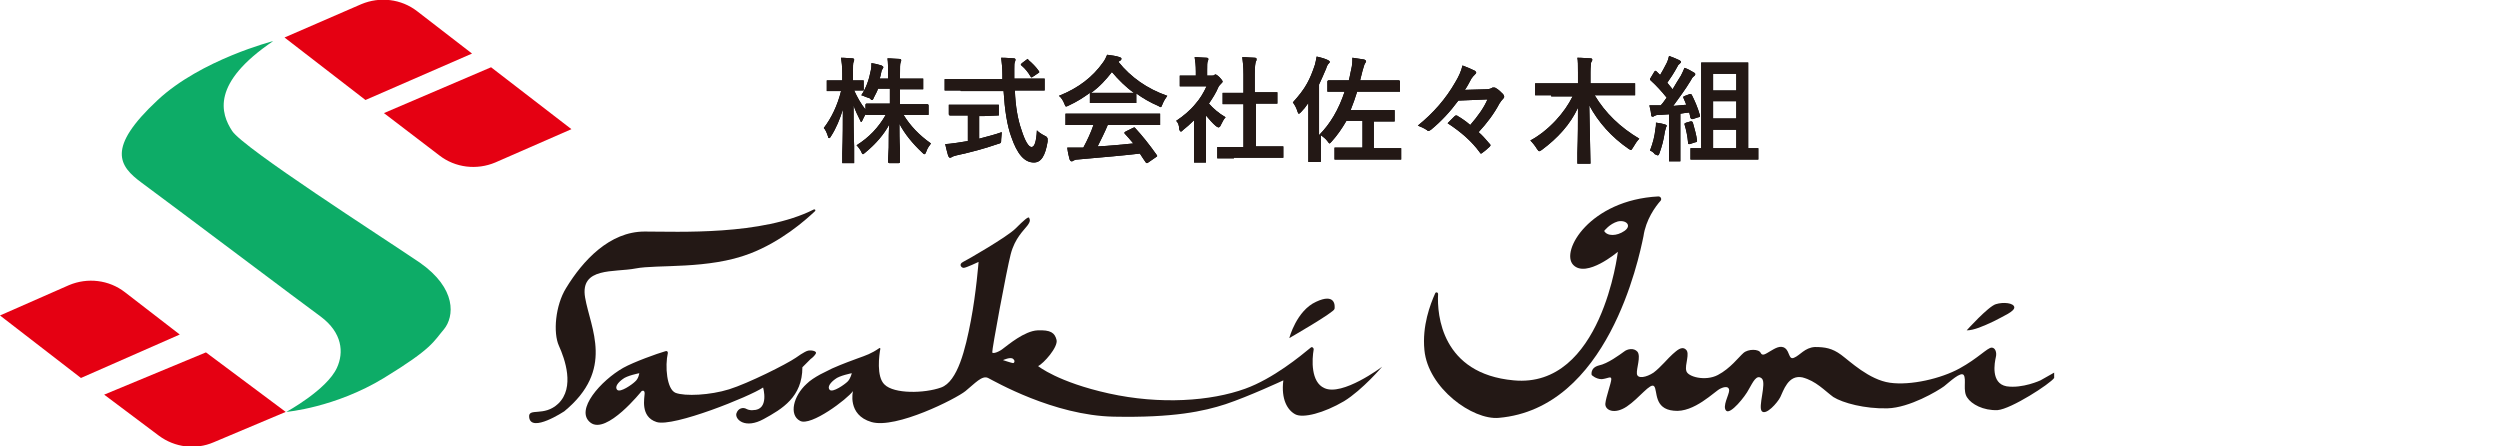 <?xml version="1.0" encoding="utf-8"?>
<!-- Generator: Adobe Illustrator 26.5.0, SVG Export Plug-In . SVG Version: 6.00 Build 0)  -->
<svg version="1.1" id="レイヤー_1" xmlns="http://www.w3.org/2000/svg" xmlns:xlink="http://www.w3.org/1999/xlink" x="0px"
	 y="0px" viewBox="0 0 420 75" style="enable-background:new 0 0 420 75;" xml:space="preserve">
<style type="text/css">
	.st0{fill:#E50012;}
	.st1{fill:#0DAC67;}
	.st2{fill:#231815;}
</style>
<path class="st0" d="M47.8,6.3l13.6,10.5L79.3,9l-9.2-7.1c-2.7-2.1-6.3-2.5-9.4-1.2L47.8,6.3z"/>
<path class="st0" d="M64.5,19l9.3,7.1c2.7,2.1,6.3,2.5,9.4,1.2L96,21.7L82.5,11.3L64.5,19z"/>
<path class="st0" d="M0,53l13.6,10.5l16.6-7.3L21,49.1c-2.7-2.1-6.3-2.5-9.4-1.2L0,53z"/>
<path class="st0" d="M17.5,66.3l9.2,6.9c2.7,2,6.2,2.4,9.2,1.1L48,69.2l-13.4-10L17.5,66.3z"/>
<path class="st1" d="M45.9,6.9c0,0-12.1,3.1-19.4,9.9c-8.7,8.1-6.5,11.1-2.7,13.9c5.3,3.9,27.6,20.7,30.1,22.5
	c3.6,2.7,3.9,6,2.7,8.6c-1.7,3.7-8.5,7.4-8.5,7.4s8.2-0.7,16.4-5.7s8.3-6.1,10.1-8.2c1.7-2.1,2.2-6.8-4.1-11.2
	C64,39.7,40.9,24.9,39,22S35.4,14,45.9,6.9z"/>
<g>
	<path class="st2" d="M88.9,70.1c0.3,2.7,5.9-1,5.9-1c8.5-7,4.4-13.9,3.5-19.1c-0.9-5.2,4.9-4.2,8.5-4.9s12.2,0.2,19.2-2.5
		c5.2-2,9.2-5.5,10.9-7.1c0.2-0.2,0-0.4-0.2-0.3c-8.7,4.4-22.8,3.7-28.4,3.7c-5.9,0-10.4,4.9-13.2,9.5c-1.8,2.9-2.2,7.5-1.2,9.7
		c1,2.2,2.7,7-0.1,9.7C91.4,70.1,88.7,68.4,88.9,70.1z"/>
	<path class="st2" d="M137.8,62.9c-0.9,0.5-1.7,1-2.3,1.6c-2.2,2-3,5.2-1.1,6.2c1.8,1,8-3.7,8.9-5c0,0-1,4,3.1,5.2
		c4.1,1.2,14.2-3.9,15.8-5.2c1.6-1.3,2.8-2.7,3.8-2.2c1,0.5,11,6.3,21.1,6.5c10.1,0.2,15.1-0.9,18.8-2.1c3.9-1.3,9.7-4,9.7-4
		c-0.4,3.2,0.7,5,2,5.7c1.3,0.7,4.8-0.2,8.2-2.2c3.1-1.9,6.5-5.9,6.4-5.8s-6.7,5-9.7,3.6c-2.3-1-2.1-4.8-1.8-6.5
		c0-0.3-0.3-0.5-0.5-0.3c-1.7,1.4-6.3,5.2-11,6.9c-5.8,2.1-14.3,2.7-22.9,0.8s-11.9-4.6-11.9-4.6c0.9-0.4,3.4-3.2,3.1-4.4
		c-0.3-1.2-1-1.7-3.2-1.6c-2.2,0.1-5,2.5-5.7,3c-0.7,0.6-1.8,1-1.9,0.7s2.4-13.8,3.1-16.5c0.7-2.7,2.2-4,2.8-4.8
		c0.6-0.8,0.4-1,0.3-1.3c-0.1-0.3-0.9,0.4-2.3,1.8c-1.4,1.4-8,5.2-8.8,5.6c-0.8,0.4-0.3,1,0.1,1c0.4,0,2.5-1,2.5-1s-0.4,5.2-1.3,9.9
		s-2.2,10.2-5,11.2c-2.8,1-7.9,1.1-9.5-0.5c-1.4-1.3-0.9-5-0.7-6c0-0.1-0.1-0.2-0.2-0.1c-1.3,0.9-2.2,1.2-3.6,1.7
		c-0.8,0.3-2.5,0.9-4.3,1.7L137.8,62.9z M136.2,60.3c0.3-0.2,0.6-0.5,0.8-0.8c0.4-0.5-0.6-0.7-1.2-0.6c-0.6,0.1-2.1,1.2-2.1,1.2
		c-1.6,1.1-8,4.3-11.2,5.3c-3.2,1-7.4,1.2-9,0.6c-1.5-0.6-1.8-4.5-1.3-6.7c0-0.2-0.1-0.4-0.4-0.3c-1.4,0.4-5.3,1.8-7.1,2.8
		c-3.7,2.1-8.2,7.1-5.5,9.2c2.7,2.1,8.6-5.3,8.6-5.3s0.5-0.3,0.5,0.4c0,0.7-0.8,3.9,2,4.8c2.8,0.9,15.7-4.3,17.9-5.8
		c0,0,1.1,3.8-1.7,3.8c0,0-0.5,0.1-1.1-0.2c-0.5-0.3-1.4-0.2-1.7,0.8c-0.2,1,1.5,2.6,4.6,0.9c3.1-1.7,6.5-3.7,6.5-8.7L136.2,60.3z
		 M106.7,64.1c-0.5,0.5-2.5,1.9-3,1.4c-0.5-0.5,0.2-1.3,0.9-1.8c0.7-0.6,2.8-1,2.8-1S107.3,63.6,106.7,64.1z M142.4,64.1
		c-0.5,0.5-2.5,1.9-3,1.4c-0.5-0.5,0.2-1.3,0.9-1.8c0.7-0.6,2.8-1,2.8-1S142.9,63.6,142.4,64.1z M170.2,61c-0.2,0-1.7-0.5-1.7-0.5
		s1.3-0.6,1.7-0.2C170.6,60.6,170.4,61,170.2,61z"/>
	<path class="st2" d="M216.6,56.8c0,0,1.2-4.6,4.5-6.1c3.2-1.5,3.2,0.6,3.1,1.2S216.6,56.8,216.6,56.8z"/>
	<g>
		<path class="st2" d="M279,33.7c0.2-0.3,0-0.7-0.4-0.7c-11.5,0.6-16.5,9.2-14.3,11.5c2.2,2.3,7.5-2.2,7.5-2.2s-2.7,23-17.5,21.6
			c-12.1-1.1-12.9-11-12.7-14.5c0-0.3-0.4-0.4-0.5-0.1c-0.8,1.8-2.2,5.4-1.8,9.5c0.6,6.4,8.1,11.8,12.5,11.4
			c18.3-1.6,23.5-26.6,24.3-30.5C276.5,36.9,278.1,34.7,279,33.7z M272.9,38.8c-1.3,0.9-2.9,0.9-3.4,0c0,0,0.9-1.2,2.3-1.6
			C273.2,36.9,274.2,37.9,272.9,38.8z"/>
		<path class="st2" d="M342.8,63.9c0,0-3,1.4-5.7,1c-2.7-0.5-2-4-1.8-4.9c0.2-0.8-0.1-1.6-0.7-1.6c-0.7,0-2.3,1.8-5.4,3.5
			s-8.2,2.9-11.7,2.4c-3.5-0.5-6.7-3.6-8.2-4.7c-1.5-1.1-2.7-1.3-4.4-1.3c-1.7,0.1-2.5,1.4-3.5,1.8c-0.9,0.4-0.7-1-1.5-1.6
			s-1.8,0.1-2.5,0.5c-0.7,0.4-1.3,0.9-1.6,0.3c-0.3-0.7-2.1-0.7-2.9,0s-2.2,2.6-4.3,3.7c-2.1,1.1-5.1,0.3-5.3-0.7
			c-0.3-1,0.7-3-0.1-3.6c-0.7-0.6-1.5,0.2-2.2,0.8s-2,2.2-3.2,3.1c-1.2,0.8-2.7,1.1-2.8,0.2c-0.1-0.9,0.7-2.9,0.1-3.7
			c-0.6-0.7-1.7-0.5-2.3,0c-0.7,0.5-2.7,2-4.2,2.3c-1.5,0.4-1.2,1.6-1.2,1.6s0.7,0.7,1.7,0.7c1-0.1,1.6-0.6,1.6,0c0,0.6-0.9,3-1,4.1
			c-0.1,1.1,1.5,1.9,3.6,0.5c2.1-1.4,4-4.1,4.6-3.4c0.6,0.7-0.1,3.8,3.3,4.1c3.4,0.4,6.9-3.3,7.8-3.7c0.8-0.4,1.5-0.4,1.5,0.3
			c0,0.7-1.2,2.7-0.5,3.4c0.7,0.7,3.2-2.4,3.8-3.6c0.7-1.2,1.3-2.6,2.2-1.8c0.8,0.8-0.7,4.8,0,5.5c0.7,0.7,2.6-1.4,3.1-2.4
			c0.5-1,1.3-3.8,3.7-3.3c2.3,0.6,3.7,2.2,5.2,3.3c1.6,1,5.3,2,9.1,1.9c3.7-0.1,8.4-2.9,9.5-3.7c1-0.8,2.8-2.5,3.3-1.9
			c0.5,0.7-0.2,2.7,0.6,3.8c0.7,1.1,2.7,2.2,5.1,2.1c2.3-0.2,8.8-4.4,9.5-5.4v-0.9L342.8,63.9z"/>
		<path class="st2" d="M338.4,51.6c-0.1-0.7-1.8-0.9-3.1-0.5c-1.3,0.4-4.9,4.4-4.9,4.4c1.2,0,2.8-0.7,4.5-1.5
			C336.6,53.1,338.5,52.3,338.4,51.6z"/>
	</g>
</g>
<g>
	<g>
		<path d="M144.7,16c0.8-1.2,1.3-2.6,1.6-4.2c0.1-0.4,0.1-0.8,0.1-1.2c0.6,0.1,1.1,0.2,1.7,0.4c0.2,0.1,0.3,0.2,0.3,0.3
			c0,0.1-0.1,0.2-0.2,0.4c-0.1,0.1-0.1,0.3-0.2,0.7c0,0.1-0.1,0.4-0.2,0.8h1.4v-0.6c0-1.2,0-2.1-0.1-2.8c0.7,0,1.4,0.1,2,0.1
			c0.2,0,0.3,0.1,0.3,0.2c0,0.1,0,0.2-0.1,0.4c-0.1,0.2-0.1,0.9-0.1,2v0.7h1.4l2.3,0c0.1,0,0.2,0,0.2,0c0,0,0,0.1,0,0.2v1.4
			c0,0.1,0,0.2,0,0.2c0,0-0.1,0-0.2,0l-2.3,0h-1.4v2.5h2l2.6,0c0.1,0,0.2,0.1,0.2,0.2v1.4c0,0.1,0,0.2,0,0.2c0,0-0.1,0-0.2,0l-2.6,0
			h-1.4c1.1,1.8,2.6,3.4,4.6,4.8c-0.3,0.4-0.6,0.8-0.8,1.4c-0.1,0.3-0.2,0.4-0.3,0.4c-0.1,0-0.2-0.1-0.4-0.3
			c-1.6-1.5-2.9-3.1-3.8-4.8c0,1.3,0,2.8,0.1,4.4c0,1.3,0,2,0,2c0,0.1-0.1,0.2-0.2,0.2h-1.6c-0.1,0-0.2-0.1-0.2-0.2
			c0-0.1,0-0.8,0.1-2.4c0-1.5,0-2.8,0.1-3.9c-0.9,1.7-2.3,3.3-4,4.7c-0.2,0.2-0.4,0.3-0.4,0.3c-0.1,0-0.2-0.1-0.3-0.4
			c-0.2-0.4-0.5-0.8-0.8-1.1c2.1-1.3,3.7-3,4.9-5.1h-0.6l-2.6,0c-0.1,0-0.2,0-0.2-0.1c-0.3,0.5-0.4,0.8-0.5,1
			c-0.1,0.2-0.2,0.3-0.2,0.3c-0.1,0-0.1-0.1-0.2-0.3c-0.4-0.8-0.8-1.6-1.1-2.5c0,2.2,0,4.5,0.1,6.9c0,0.5,0,1.2,0,2
			c0,0.4,0,0.6,0,0.6c0,0.1,0,0.2,0,0.2c0,0-0.1,0-0.2,0h-1.6c-0.1,0-0.2,0-0.2,0c0,0,0-0.1,0-0.2c0-0.1,0-0.5,0-1.4
			c0.1-2.7,0.1-5.2,0.1-7.4c-0.5,1.6-1.1,3.1-2,4.5c-0.1,0.2-0.2,0.3-0.3,0.3c-0.1,0-0.2-0.1-0.2-0.3c-0.2-0.6-0.4-1.1-0.7-1.4
			c1.3-1.7,2.3-3.8,2.9-6.2h-0.4l-1.8,0c-0.1,0-0.2,0-0.2,0c0,0,0-0.1,0-0.2v-1.4c0-0.1,0-0.2,0-0.2c0,0,0.1,0,0.2,0l1.8,0h0.6v-1.2
			c0-1.1-0.1-2-0.2-2.6c0.8,0,1.4,0.1,1.9,0.1c0.2,0,0.3,0.1,0.3,0.2c0,0.1,0,0.2-0.1,0.4c-0.1,0.2-0.1,0.8-0.1,1.9v1.2l1.6,0
			c0.1,0,0.2,0,0.2,0c0,0,0,0.1,0,0.2V15c0,0.1,0,0.2,0,0.2c0,0-0.1,0-0.2,0l-0.4,0c-0.3,0-0.6,0-1,0c0.5,1.1,1.1,2.2,1.9,3.2v-0.8
			c0-0.1,0.1-0.2,0.2-0.2l2.6,0h1.3v-2.5h-2c-0.1,0.4-0.4,0.9-0.7,1.5c-0.1,0.3-0.2,0.4-0.3,0.4s-0.2-0.1-0.4-0.3
			C145.4,16.3,145.1,16.1,144.7,16z"/>
		<path d="M161.4,15.2l-2.5,0c-0.1,0-0.1,0-0.2,0c0,0,0-0.1,0-0.2v-1.5c0-0.1,0-0.2,0-0.2c0,0,0.1,0,0.2,0l2.5,0h7l0-0.8
			c0-1-0.1-2-0.2-2.8c1,0,1.7,0.1,2.1,0.1c0.2,0,0.3,0.1,0.3,0.2c0,0,0,0.2-0.1,0.4c-0.1,0.2-0.1,0.6-0.1,1.2c0,0.2,0,0.4,0,0.7v0.9
			h2.4l2.5,0c0.1,0,0.2,0,0.2,0c0,0,0,0.1,0,0.2V15c0,0.1,0,0.2,0,0.2c0,0-0.1,0-0.2,0l-2.5,0h-2.3c0.1,2.7,0.5,4.9,1.1,6.6
			c0.6,1.9,1.2,2.9,1.7,2.9c0.5,0,0.8-0.9,0.9-2.8c0.3,0.3,0.7,0.6,1.3,0.9c0.2,0.1,0.4,0.2,0.4,0.3c0.1,0.1,0.1,0.2,0.1,0.3
			c0,0.1,0,0.2,0,0.4c-0.4,2.4-1.1,3.5-2.3,3.5c-1.6,0-2.8-1.4-3.8-4.3c-0.7-1.9-1.1-4.5-1.3-7.7H161.4z M165.3,19.5h-0.8v3.8
			c1.5-0.4,2.7-0.7,3.8-1.1c0,0.4-0.1,0.8-0.1,1.2c0,0.3,0,0.5-0.1,0.6c-0.1,0.1-0.2,0.1-0.5,0.2c-2.3,0.8-4.6,1.4-6.9,1.9
			c-0.4,0.1-0.7,0.2-0.8,0.3c-0.2,0.1-0.3,0.1-0.3,0.1c-0.1,0-0.2-0.1-0.3-0.3c-0.1-0.4-0.3-1-0.5-2c0.5,0,1.1-0.1,1.9-0.2l1.9-0.3
			v-4.3h-0.7l-2.3,0c-0.1,0-0.2-0.1-0.2-0.2v-1.4c0-0.1,0-0.2,0-0.2c0,0,0.1,0,0.2,0l2.3,0h3.4l2.3,0c0.1,0,0.2,0,0.2,0
			c0,0,0,0.1,0,0.2v1.4c0,0.1,0,0.2,0,0.2c0,0-0.1,0-0.2,0L165.3,19.5z M172.8,10.1c0.6,0.5,1.2,1.1,1.7,1.8c0,0.1,0.1,0.1,0.1,0.2
			c0,0.1-0.1,0.1-0.2,0.2l-0.9,0.6c-0.1,0.1-0.2,0.1-0.2,0.1c-0.1,0-0.1-0.1-0.2-0.2c-0.4-0.7-0.9-1.3-1.5-1.8
			c-0.1-0.1-0.1-0.1-0.1-0.2c0,0,0.1-0.1,0.2-0.2l0.8-0.6c0.1-0.1,0.2-0.1,0.2-0.1C172.7,9.9,172.7,10,172.8,10.1z"/>
		<path d="M196.1,16.1c-0.3,0.4-0.6,0.9-0.8,1.4c-0.1,0.3-0.2,0.5-0.3,0.5c-0.1,0-0.2-0.1-0.4-0.2c-1.4-0.6-2.6-1.3-3.7-2.1v1.4
			c0,0.1,0,0.2,0,0.2c0,0-0.1,0-0.2,0l-2.2,0h-3l-2.2,0c-0.1,0-0.2,0-0.2,0c0,0,0-0.1,0-0.2v-1.5c-1.1,0.8-2.2,1.5-3.5,2.1
			c-0.2,0.1-0.4,0.2-0.5,0.2c-0.1,0-0.2-0.2-0.3-0.5c-0.2-0.5-0.5-1-0.9-1.3c3.3-1.3,5.7-3.2,7.4-5.6c0.3-0.4,0.5-0.8,0.7-1.3
			c0.8,0.1,1.5,0.2,2.1,0.4c0.2,0.1,0.3,0.1,0.3,0.3c0,0.1-0.1,0.2-0.2,0.3c-0.1,0-0.2,0.1-0.3,0.2C190,13,192.7,14.9,196.1,16.1z
			 M181.8,21l-2.6,0c-0.1,0-0.2,0-0.2,0c0,0,0-0.1,0-0.2v-1.5c0-0.1,0-0.2,0-0.2c0,0,0.1,0,0.2,0l2.6,0h10.3l2.6,0
			c0.1,0,0.2,0,0.2,0c0,0,0,0.1,0,0.2v1.5c0,0.1,0,0.2,0,0.2c0,0-0.1,0-0.2,0l-2.6,0h-6c-0.5,1.2-1.1,2.4-1.7,3.6c2-0.1,4-0.3,6-0.5
			c-0.6-0.7-1.1-1.3-1.4-1.6c-0.1-0.1-0.1-0.1-0.1-0.2c0-0.1,0.1-0.1,0.2-0.2l1.2-0.6c0.1,0,0.2-0.1,0.2-0.1c0.1,0,0.1,0,0.2,0.1
			c1.2,1.3,2.4,2.8,3.6,4.5c0,0.1,0.1,0.1,0.1,0.2c0,0.1-0.1,0.1-0.2,0.2l-1.3,0.9c-0.1,0.1-0.2,0.1-0.2,0.1c-0.1,0-0.1,0-0.2-0.1
			c-0.3-0.4-0.6-0.9-1-1.5c-2.5,0.3-6,0.6-10.5,1c-0.3,0-0.5,0.1-0.7,0.2c-0.1,0.1-0.2,0.1-0.3,0.1c-0.1,0-0.2-0.1-0.3-0.3
			c-0.1-0.4-0.3-1.1-0.4-2c0.3,0,0.6,0,0.9,0c0.3,0,0.7,0,1.2,0l0.6,0c0.7-1.3,1.3-2.6,1.7-3.8H181.8z M183.3,15.6
			c0.2,0,0.9,0,2.1,0h3c1.1,0,1.8,0,2.1,0c-1.4-1-2.6-2.2-3.7-3.5C185.8,13.4,184.7,14.6,183.3,15.6z"/>
		<path d="M197.6,20.3c1.2-0.8,2.3-1.7,3.2-2.8c0.8-0.9,1.4-1.9,1.9-3h-2.2l-2.1,0c-0.1,0-0.2,0-0.2,0c0,0,0-0.1,0-0.2v-1.4
			c0-0.1,0-0.2,0-0.2c0,0,0.1,0,0.2,0l2.1,0h0.4V12c0-1-0.1-1.8-0.2-2.4c0.7,0,1.4,0.1,2,0.1c0.2,0,0.3,0.1,0.3,0.2
			c0,0.1,0,0.2-0.1,0.4c-0.1,0.2-0.1,0.7-0.1,1.5v0.9h0.8c0.2,0,0.3,0,0.4-0.1c0.1-0.1,0.2-0.1,0.2-0.1c0.1,0,0.4,0.2,0.7,0.5
			c0.3,0.3,0.5,0.6,0.5,0.7c0,0.1-0.1,0.2-0.2,0.3c-0.2,0.2-0.4,0.4-0.5,0.6c-0.4,1-1,1.9-1.6,2.8c0.7,0.8,1.6,1.6,2.8,2.3
			c-0.3,0.3-0.5,0.7-0.8,1.3c-0.1,0.3-0.3,0.4-0.4,0.4c-0.1,0-0.2-0.1-0.4-0.2c-0.6-0.5-1.1-1.1-1.7-1.8v5.4l0,2.3
			c0,0.1,0,0.2,0,0.2c0,0-0.1,0-0.2,0h-1.6c-0.1,0-0.2,0-0.2,0c0,0,0-0.1,0-0.2l0-2.3v-4.6c-0.7,0.7-1.3,1.2-1.8,1.6
			c-0.2,0.2-0.3,0.3-0.4,0.3c-0.1,0-0.2-0.1-0.3-0.4C198.1,21,197.9,20.6,197.6,20.3z M207.3,26.6l-2.6,0c-0.1,0-0.2,0-0.2,0
			c0,0,0-0.1,0-0.2v-1.5c0-0.1,0-0.2,0-0.2c0,0,0.1,0,0.2,0l2.6,0h1.6v-7.2h-0.9l-2.4,0c-0.1,0-0.2,0-0.2,0c0,0,0-0.1,0-0.2v-1.5
			c0-0.1,0-0.2,0-0.2c0,0,0.1,0,0.2,0l2.4,0h0.9v-3.1c0-1.3-0.1-2.2-0.2-2.9c0.8,0,1.5,0.1,2.1,0.1c0.2,0,0.3,0.1,0.3,0.2
			c0,0.1,0,0.3-0.1,0.4c-0.1,0.2-0.2,0.9-0.2,2.1v3.1h1.2l2.4,0c0.1,0,0.2,0,0.2,0c0,0,0,0.1,0,0.2v1.5c0,0.1,0,0.2,0,0.2
			c0,0-0.1,0-0.2,0l-2.4,0H211v7.2h1.8l2.6,0c0.1,0,0.2,0,0.2,0c0,0,0,0.1,0,0.2v1.5c0,0.1,0,0.2,0,0.2c0,0-0.1,0-0.2,0l-2.6,0
			H207.3z"/>
		<path d="M225.9,15.4l-2.7,0c-0.1,0-0.2,0-0.2,0c0,0,0-0.1,0-0.2v-1.5c0-0.1,0.1-0.2,0.2-0.2l2.7,0h0.7c0.2-0.7,0.3-1.5,0.5-2.3
			c0.1-0.6,0.1-1.1,0.1-1.5c0.7,0.1,1.3,0.2,2,0.3c0.2,0.1,0.3,0.2,0.3,0.3c0,0.1-0.1,0.2-0.2,0.4c-0.1,0.1-0.2,0.6-0.4,1.2
			l-0.4,1.6h3.8l2.7,0c0.1,0,0.2,0.1,0.2,0.2v1.5c0,0.1,0,0.2,0,0.2c0,0-0.1,0-0.2,0l-2.7,0h-4.3c-0.3,1-0.7,2.1-1.1,3.1h4.8l2.4,0
			c0.1,0,0.2,0,0.2,0c0,0,0,0.1,0,0.2v1.5c0,0.1,0,0.2,0,0.2c0,0-0.1,0-0.2,0l-2.4,0h-0.9v4.5h1.8l2.6,0c0.1,0,0.2,0,0.2,0
			c0,0,0,0.1,0,0.2v1.5c0,0.1,0,0.2,0,0.2c0,0-0.1,0-0.2,0l-2.6,0H227l-2.6,0c-0.1,0-0.2,0-0.2,0c0,0,0-0.1,0-0.2V25
			c0-0.1,0-0.2,0-0.2c0,0,0.1,0,0.2,0l2.6,0h1.9v-4.5h-2.7c-0.7,1.2-1.5,2.4-2.5,3.5c-0.2,0.2-0.3,0.3-0.3,0.3
			c-0.1,0-0.2-0.1-0.4-0.4c-0.3-0.4-0.7-0.7-1.1-1v1.3l0,3c0,0.1,0,0.2,0,0.2c0,0-0.1,0-0.2,0H220c-0.1,0-0.2,0-0.2,0
			c0,0,0-0.1,0-0.2l0-3v-4.4c0-1,0-1.8,0-2.3c-0.4,0.6-0.8,1.1-1.2,1.5c-0.2,0.2-0.3,0.3-0.4,0.3c-0.1,0-0.1-0.1-0.2-0.3
			c-0.2-0.7-0.5-1.2-0.8-1.6c1-1.1,1.8-2.1,2.4-3.2c0.5-0.9,0.9-1.9,1.3-3.1c0.1-0.4,0.2-0.8,0.3-1.4c0.9,0.2,1.5,0.4,1.9,0.6
			c0.2,0.1,0.3,0.2,0.3,0.3c0,0.1-0.1,0.2-0.2,0.3c-0.1,0.1-0.3,0.4-0.4,0.8c-0.4,0.9-0.8,1.9-1.2,2.7v8.5c1.9-1.9,3.3-4.3,4.3-7.3
			H225.9z"/>
		<path d="M245,16.9c-1.4,1.9-2.9,3.5-4.6,4.9c-0.2,0.1-0.3,0.2-0.4,0.2c-0.1,0-0.2,0-0.2-0.1c-0.6-0.4-1.1-0.6-1.6-0.8
			c2.6-2.1,4.7-4.5,6.3-7.3c0.6-1,1-1.9,1.2-2.8c0.8,0.3,1.5,0.6,2.1,0.9c0.1,0.1,0.2,0.2,0.2,0.3c0,0.1-0.1,0.2-0.2,0.3
			c-0.2,0.2-0.4,0.4-0.6,0.7c-0.3,0.5-0.6,1.2-1.1,1.9l3.5-0.1c0.5,0,0.8-0.1,1-0.2c0.1-0.1,0.2-0.1,0.3-0.1c0.1,0,0.3,0,0.4,0.1
			c0.4,0.2,0.8,0.6,1.2,1c0.1,0.1,0.2,0.3,0.2,0.4c0,0.1,0,0.2-0.1,0.3c-0.3,0.3-0.5,0.6-0.7,0.9c-0.9,1.7-2.1,3.3-3.5,4.8
			c0.6,0.5,1.2,1.2,1.8,1.9c0.1,0.1,0.2,0.2,0.2,0.3c0,0.1-0.1,0.2-0.2,0.3c-0.4,0.4-0.8,0.7-1.2,1c-0.1,0.1-0.2,0.1-0.2,0.1
			c-0.1,0-0.1-0.1-0.2-0.2c-1.3-1.8-3.1-3.4-5.4-4.9c0.6-0.6,1-1,1.2-1.2c0.1-0.1,0.2-0.1,0.2-0.1c0.1,0,0.2,0,0.3,0.1
			c0.7,0.4,1.4,0.9,2.1,1.5c1.3-1.5,2.3-2.9,2.9-4.3L245,16.9z"/>
		<path d="M260.6,16l-2.5,0c-0.1,0-0.2,0-0.2,0c0,0,0-0.1,0-0.2v-1.6c0-0.1,0-0.2,0-0.2c0,0,0.1,0,0.2,0l2.5,0h4.5v-1.8
			c0-1.2,0-2-0.1-2.5c0.9,0,1.6,0.1,2.2,0.1c0.2,0,0.3,0.1,0.3,0.2c0,0.1,0,0.2-0.1,0.3c0,0.1-0.1,0.2-0.1,0.2
			c0,0.2-0.1,0.7-0.1,1.6V14h4.8l2.5,0c0.1,0,0.2,0,0.2,0c0,0,0,0.1,0,0.2v1.6c0,0.1,0,0.2,0,0.2c0,0-0.1,0-0.2,0l-2.5,0h-4.1
			c1.8,3,4.3,5.4,7.5,7.3c-0.4,0.4-0.7,0.9-1,1.4c-0.2,0.3-0.3,0.5-0.4,0.5c-0.1,0-0.2-0.1-0.4-0.2c-2.9-2-5.1-4.5-6.6-7.3l0.2,9.6
			c0,0.1,0,0.1,0,0.2c0,0-0.1,0-0.2,0h-1.8c-0.1,0-0.2,0-0.2,0c0,0,0-0.1,0-0.2c0-0.1,0-0.7,0-1.6c0.1-2.8,0.1-5.3,0.1-7.6
			c-1.3,2.8-3.4,5.1-6.1,7.1c-0.2,0.1-0.3,0.2-0.4,0.2c-0.1,0-0.2-0.1-0.4-0.4c-0.3-0.5-0.7-1-1.1-1.4c1.5-0.8,3-2,4.3-3.4
			c1.2-1.3,2.1-2.6,2.8-4H260.6z"/>
		<path d="M277.2,25.3c0.5-1.3,0.8-2.5,0.9-3.6c0.1-0.4,0.1-0.7,0.1-0.9c0-0.1,0-0.2,0-0.2c0.7,0.1,1.2,0.2,1.5,0.3
			c0.2,0.1,0.3,0.1,0.3,0.2c0,0.1,0,0.1-0.1,0.3c0,0-0.1,0.3-0.2,0.7c-0.2,1.4-0.5,2.5-0.9,3.6c-0.1,0.3-0.2,0.4-0.3,0.4
			c-0.1,0-0.2-0.1-0.5-0.2C277.8,25.6,277.5,25.4,277.2,25.3z M284.2,15.9c0.5,1,1,2.1,1.4,3.5c0,0.1,0,0.1,0,0.1
			c0,0.1-0.1,0.2-0.3,0.2l-0.9,0.3c-0.1,0-0.1,0-0.2,0c-0.1,0-0.1-0.1-0.2-0.2l-0.2-0.9c-0.3,0-0.8,0.1-1.5,0.2v5.3l0,2.5
			c0,0.1,0,0.2,0,0.2c0,0-0.1,0-0.2,0h-1.5c-0.1,0-0.2,0-0.2,0c0,0,0-0.1,0-0.2l0-2.5v-5.2c-0.4,0-1,0.1-1.8,0.1
			c-0.3,0-0.5,0.1-0.7,0.2c-0.1,0.1-0.2,0.1-0.3,0.1c-0.1,0-0.2-0.1-0.2-0.3c0-0.2-0.1-0.8-0.3-1.6c0.5,0,0.8,0,1.2,0
			c0.1,0,0.2,0,0.4,0h0.3c0.4-0.4,0.7-0.9,1-1.3c-0.8-1-1.7-2-2.7-2.9c-0.1-0.1-0.1-0.1-0.1-0.2c0,0,0-0.1,0.1-0.2l0.6-1
			c0.1-0.1,0.1-0.2,0.2-0.2c0,0,0.1,0,0.2,0.1l0.6,0.6c0.3-0.5,0.7-1.2,1.1-2c0.2-0.4,0.3-0.8,0.4-1.2c0.8,0.3,1.3,0.5,1.7,0.7
			c0.2,0.1,0.3,0.2,0.3,0.3c0,0.1-0.1,0.2-0.2,0.3c-0.1,0.1-0.3,0.2-0.4,0.5c-0.6,1.1-1.2,2-1.7,2.7c0.5,0.6,0.8,1,0.9,1.1
			c0.4-0.7,0.9-1.5,1.4-2.3c0.2-0.4,0.4-0.8,0.6-1.3c0.6,0.2,1.1,0.5,1.6,0.8c0.2,0.1,0.2,0.2,0.2,0.3c0,0.1-0.1,0.2-0.2,0.3
			c-0.2,0.1-0.4,0.4-0.6,0.8c-0.9,1.5-1.9,2.8-2.9,4.2l2.2-0.2c-0.1-0.3-0.3-0.7-0.5-1.2c0-0.1,0-0.1,0-0.1c0-0.1,0.1-0.1,0.3-0.2
			l0.8-0.3c0.1,0,0.1,0,0.2,0C284,15.8,284.1,15.8,284.2,15.9z M284,20.4c0.1,0,0.1,0,0.2,0c0.1,0,0.1,0.1,0.2,0.2
			c0.3,1.1,0.6,2.1,0.7,3c0,0,0,0.1,0,0.1c0,0.1-0.1,0.2-0.3,0.2l-0.9,0.3c-0.1,0-0.2,0-0.2,0c-0.1,0-0.1-0.1-0.1-0.2
			c-0.1-1.1-0.3-2.1-0.6-3.1c0-0.1,0-0.1,0-0.1c0-0.1,0.1-0.1,0.3-0.2L284,20.4z M286.8,26.8l-2.6,0c-0.1,0-0.2,0-0.2,0
			c0,0,0-0.1,0-0.2v-1.5c0-0.1,0-0.2,0-0.2c0,0,0.1,0,0.2,0l1.6,0V14.1l0-3.4c0-0.1,0-0.2,0-0.2c0,0,0.1,0,0.2,0l2.2,0h3.1l2.2,0
			c0.1,0,0.2,0,0.2,0c0,0,0,0.1,0,0.2l0,3.4v10.8l1.5,0c0.1,0,0.2,0,0.2,0c0,0,0,0.1,0,0.2v1.5c0,0.1,0,0.2,0,0.2c0,0-0.1,0-0.2,0
			l-2.6,0H286.8z M291.7,12.4h-3.9v2.8h3.9V12.4z M287.8,19.9h3.9v-2.9h-3.9V19.9z M287.8,24.9h3.9v-3.1h-3.9V24.9z"/>
	</g>
	<g>
		<path class="st2" d="M144.7,16c0.8-1.2,1.3-2.6,1.6-4.2c0.1-0.4,0.1-0.8,0.1-1.2c0.6,0.1,1.1,0.2,1.7,0.4c0.2,0.1,0.3,0.2,0.3,0.3
			c0,0.1-0.1,0.2-0.2,0.4c-0.1,0.1-0.1,0.3-0.2,0.7c0,0.1-0.1,0.4-0.2,0.8h1.4v-0.6c0-1.2,0-2.1-0.1-2.8c0.7,0,1.4,0.1,2,0.1
			c0.2,0,0.3,0.1,0.3,0.2c0,0.1,0,0.2-0.1,0.4c-0.1,0.2-0.1,0.9-0.1,2v0.7h1.4l2.3,0c0.1,0,0.2,0,0.2,0c0,0,0,0.1,0,0.2v1.4
			c0,0.1,0,0.2,0,0.2c0,0-0.1,0-0.2,0l-2.3,0h-1.4v2.5h2l2.6,0c0.1,0,0.2,0.1,0.2,0.2v1.4c0,0.1,0,0.2,0,0.2c0,0-0.1,0-0.2,0l-2.6,0
			h-1.4c1.1,1.8,2.6,3.4,4.6,4.8c-0.3,0.4-0.6,0.8-0.8,1.4c-0.1,0.3-0.2,0.4-0.3,0.4c-0.1,0-0.2-0.1-0.4-0.3
			c-1.6-1.5-2.9-3.1-3.8-4.8c0,1.3,0,2.8,0.1,4.4c0,1.3,0,2,0,2c0,0.1-0.1,0.2-0.2,0.2h-1.6c-0.1,0-0.2-0.1-0.2-0.2
			c0-0.1,0-0.8,0.1-2.4c0-1.5,0-2.8,0.1-3.9c-0.9,1.7-2.3,3.3-4,4.7c-0.2,0.2-0.4,0.3-0.4,0.3c-0.1,0-0.2-0.1-0.3-0.4
			c-0.2-0.4-0.5-0.8-0.8-1.1c2.1-1.3,3.7-3,4.9-5.1h-0.6l-2.6,0c-0.1,0-0.2,0-0.2-0.1c-0.3,0.5-0.4,0.8-0.5,1
			c-0.1,0.2-0.2,0.3-0.2,0.3c-0.1,0-0.1-0.1-0.2-0.3c-0.4-0.8-0.8-1.6-1.1-2.5c0,2.2,0,4.5,0.1,6.9c0,0.5,0,1.2,0,2
			c0,0.4,0,0.6,0,0.6c0,0.1,0,0.2,0,0.2c0,0-0.1,0-0.2,0h-1.6c-0.1,0-0.2,0-0.2,0c0,0,0-0.1,0-0.2c0-0.1,0-0.5,0-1.4
			c0.1-2.7,0.1-5.2,0.1-7.4c-0.5,1.6-1.1,3.1-2,4.5c-0.1,0.2-0.2,0.3-0.3,0.3c-0.1,0-0.2-0.1-0.2-0.3c-0.2-0.6-0.4-1.1-0.7-1.4
			c1.3-1.7,2.3-3.8,2.9-6.2h-0.4l-1.8,0c-0.1,0-0.2,0-0.2,0c0,0,0-0.1,0-0.2v-1.4c0-0.1,0-0.2,0-0.2c0,0,0.1,0,0.2,0l1.8,0h0.6v-1.2
			c0-1.1-0.1-2-0.2-2.6c0.8,0,1.4,0.1,1.9,0.1c0.2,0,0.3,0.1,0.3,0.2c0,0.1,0,0.2-0.1,0.4c-0.1,0.2-0.1,0.8-0.1,1.9v1.2l1.6,0
			c0.1,0,0.2,0,0.2,0c0,0,0,0.1,0,0.2V15c0,0.1,0,0.2,0,0.2c0,0-0.1,0-0.2,0l-0.4,0c-0.3,0-0.6,0-1,0c0.5,1.1,1.1,2.2,1.9,3.2v-0.8
			c0-0.1,0.1-0.2,0.2-0.2l2.6,0h1.3v-2.5h-2c-0.1,0.4-0.4,0.9-0.7,1.5c-0.1,0.3-0.2,0.4-0.3,0.4s-0.2-0.1-0.4-0.3
			C145.4,16.3,145.1,16.1,144.7,16z"/>
		<path class="st2" d="M161.4,15.2l-2.5,0c-0.1,0-0.1,0-0.2,0c0,0,0-0.1,0-0.2v-1.5c0-0.1,0-0.2,0-0.2c0,0,0.1,0,0.2,0l2.5,0h7
			l0-0.8c0-1-0.1-2-0.2-2.8c1,0,1.7,0.1,2.1,0.1c0.2,0,0.3,0.1,0.3,0.2c0,0,0,0.2-0.1,0.4c-0.1,0.2-0.1,0.6-0.1,1.2
			c0,0.2,0,0.4,0,0.7v0.9h2.4l2.5,0c0.1,0,0.2,0,0.2,0c0,0,0,0.1,0,0.2V15c0,0.1,0,0.2,0,0.2c0,0-0.1,0-0.2,0l-2.5,0h-2.3
			c0.1,2.7,0.5,4.9,1.1,6.6c0.6,1.9,1.2,2.9,1.7,2.9c0.5,0,0.8-0.9,0.9-2.8c0.3,0.3,0.7,0.6,1.3,0.9c0.2,0.1,0.4,0.2,0.4,0.3
			c0.1,0.1,0.1,0.2,0.1,0.3c0,0.1,0,0.2,0,0.4c-0.4,2.4-1.1,3.5-2.3,3.5c-1.6,0-2.8-1.4-3.8-4.3c-0.7-1.9-1.1-4.5-1.3-7.7H161.4z
			 M165.3,19.5h-0.8v3.8c1.5-0.4,2.7-0.7,3.8-1.1c0,0.4-0.1,0.8-0.1,1.2c0,0.3,0,0.5-0.1,0.6c-0.1,0.1-0.2,0.1-0.5,0.2
			c-2.3,0.8-4.6,1.4-6.9,1.9c-0.4,0.1-0.7,0.2-0.8,0.3c-0.2,0.1-0.3,0.1-0.3,0.1c-0.1,0-0.2-0.1-0.3-0.3c-0.1-0.4-0.3-1-0.5-2
			c0.5,0,1.1-0.1,1.9-0.2l1.9-0.3v-4.3h-0.7l-2.3,0c-0.1,0-0.2-0.1-0.2-0.2v-1.4c0-0.1,0-0.2,0-0.2c0,0,0.1,0,0.2,0l2.3,0h3.4l2.3,0
			c0.1,0,0.2,0,0.2,0c0,0,0,0.1,0,0.2v1.4c0,0.1,0,0.2,0,0.2c0,0-0.1,0-0.2,0L165.3,19.5z M172.8,10.1c0.6,0.5,1.2,1.1,1.7,1.8
			c0,0.1,0.1,0.1,0.1,0.2c0,0.1-0.1,0.1-0.2,0.2l-0.9,0.6c-0.1,0.1-0.2,0.1-0.2,0.1c-0.1,0-0.1-0.1-0.2-0.2
			c-0.4-0.7-0.9-1.3-1.5-1.8c-0.1-0.1-0.1-0.1-0.1-0.2c0,0,0.1-0.1,0.2-0.2l0.8-0.6c0.1-0.1,0.2-0.1,0.2-0.1
			C172.7,9.9,172.7,10,172.8,10.1z"/>
		<path class="st2" d="M196.1,16.1c-0.3,0.4-0.6,0.9-0.8,1.4c-0.1,0.3-0.2,0.5-0.3,0.5c-0.1,0-0.2-0.1-0.4-0.2
			c-1.4-0.6-2.6-1.3-3.7-2.1v1.4c0,0.1,0,0.2,0,0.2c0,0-0.1,0-0.2,0l-2.2,0h-3l-2.2,0c-0.1,0-0.2,0-0.2,0c0,0,0-0.1,0-0.2v-1.5
			c-1.1,0.8-2.2,1.5-3.5,2.1c-0.2,0.1-0.4,0.2-0.5,0.2c-0.1,0-0.2-0.2-0.3-0.5c-0.2-0.5-0.5-1-0.9-1.3c3.3-1.3,5.7-3.2,7.4-5.6
			c0.3-0.4,0.5-0.8,0.7-1.3c0.8,0.1,1.5,0.2,2.1,0.4c0.2,0.1,0.3,0.1,0.3,0.3c0,0.1-0.1,0.2-0.2,0.3c-0.1,0-0.2,0.1-0.3,0.2
			C190,13,192.7,14.9,196.1,16.1z M181.8,21l-2.6,0c-0.1,0-0.2,0-0.2,0c0,0,0-0.1,0-0.2v-1.5c0-0.1,0-0.2,0-0.2c0,0,0.1,0,0.2,0
			l2.6,0h10.3l2.6,0c0.1,0,0.2,0,0.2,0c0,0,0,0.1,0,0.2v1.5c0,0.1,0,0.2,0,0.2c0,0-0.1,0-0.2,0l-2.6,0h-6c-0.5,1.2-1.1,2.4-1.7,3.6
			c2-0.1,4-0.3,6-0.5c-0.6-0.7-1.1-1.3-1.4-1.6c-0.1-0.1-0.1-0.1-0.1-0.2c0-0.1,0.1-0.1,0.2-0.2l1.2-0.6c0.1,0,0.2-0.1,0.2-0.1
			c0.1,0,0.1,0,0.2,0.1c1.2,1.3,2.4,2.8,3.6,4.5c0,0.1,0.1,0.1,0.1,0.2c0,0.1-0.1,0.1-0.2,0.2l-1.3,0.9c-0.1,0.1-0.2,0.1-0.2,0.1
			c-0.1,0-0.1,0-0.2-0.1c-0.3-0.4-0.6-0.9-1-1.5c-2.5,0.3-6,0.6-10.5,1c-0.3,0-0.5,0.1-0.7,0.2c-0.1,0.1-0.2,0.1-0.3,0.1
			c-0.1,0-0.2-0.1-0.3-0.3c-0.1-0.4-0.3-1.1-0.4-2c0.3,0,0.6,0,0.9,0c0.3,0,0.7,0,1.2,0l0.6,0c0.7-1.3,1.3-2.6,1.7-3.8H181.8z
			 M183.3,15.6c0.2,0,0.9,0,2.1,0h3c1.1,0,1.8,0,2.1,0c-1.4-1-2.6-2.2-3.7-3.5C185.8,13.4,184.7,14.6,183.3,15.6z"/>
		<path class="st2" d="M197.6,20.3c1.2-0.8,2.3-1.7,3.2-2.8c0.8-0.9,1.4-1.9,1.9-3h-2.2l-2.1,0c-0.1,0-0.2,0-0.2,0c0,0,0-0.1,0-0.2
			v-1.4c0-0.1,0-0.2,0-0.2c0,0,0.1,0,0.2,0l2.1,0h0.4V12c0-1-0.1-1.8-0.2-2.4c0.7,0,1.4,0.1,2,0.1c0.2,0,0.3,0.1,0.3,0.2
			c0,0.1,0,0.2-0.1,0.4c-0.1,0.2-0.1,0.7-0.1,1.5v0.9h0.8c0.2,0,0.3,0,0.4-0.1c0.1-0.1,0.2-0.1,0.2-0.1c0.1,0,0.4,0.2,0.7,0.5
			c0.3,0.3,0.5,0.6,0.5,0.7c0,0.1-0.1,0.2-0.2,0.3c-0.2,0.2-0.4,0.4-0.5,0.6c-0.4,1-1,1.9-1.6,2.8c0.7,0.8,1.6,1.6,2.8,2.3
			c-0.3,0.3-0.5,0.7-0.8,1.3c-0.1,0.3-0.3,0.4-0.4,0.4c-0.1,0-0.2-0.1-0.4-0.2c-0.6-0.5-1.1-1.1-1.7-1.8v5.4l0,2.3
			c0,0.1,0,0.2,0,0.2c0,0-0.1,0-0.2,0h-1.6c-0.1,0-0.2,0-0.2,0c0,0,0-0.1,0-0.2l0-2.3v-4.6c-0.7,0.7-1.3,1.2-1.8,1.6
			c-0.2,0.2-0.3,0.3-0.4,0.3c-0.1,0-0.2-0.1-0.3-0.4C198.1,21,197.9,20.6,197.6,20.3z M207.3,26.6l-2.6,0c-0.1,0-0.2,0-0.2,0
			c0,0,0-0.1,0-0.2v-1.5c0-0.1,0-0.2,0-0.2c0,0,0.1,0,0.2,0l2.6,0h1.6v-7.2h-0.9l-2.4,0c-0.1,0-0.2,0-0.2,0c0,0,0-0.1,0-0.2v-1.5
			c0-0.1,0-0.2,0-0.2c0,0,0.1,0,0.2,0l2.4,0h0.9v-3.1c0-1.3-0.1-2.2-0.2-2.9c0.8,0,1.5,0.1,2.1,0.1c0.2,0,0.3,0.1,0.3,0.2
			c0,0.1,0,0.3-0.1,0.4c-0.1,0.2-0.2,0.9-0.2,2.1v3.1h1.2l2.4,0c0.1,0,0.2,0,0.2,0c0,0,0,0.1,0,0.2v1.5c0,0.1,0,0.2,0,0.2
			c0,0-0.1,0-0.2,0l-2.4,0H211v7.2h1.8l2.6,0c0.1,0,0.2,0,0.2,0c0,0,0,0.1,0,0.2v1.5c0,0.1,0,0.2,0,0.2c0,0-0.1,0-0.2,0l-2.6,0
			H207.3z"/>
		<path class="st2" d="M225.9,15.4l-2.7,0c-0.1,0-0.2,0-0.2,0c0,0,0-0.1,0-0.2v-1.5c0-0.1,0.1-0.2,0.2-0.2l2.7,0h0.7
			c0.2-0.7,0.3-1.5,0.5-2.3c0.1-0.6,0.1-1.1,0.1-1.5c0.7,0.1,1.3,0.2,2,0.3c0.2,0.1,0.3,0.2,0.3,0.3c0,0.1-0.1,0.2-0.2,0.4
			c-0.1,0.1-0.2,0.6-0.4,1.2l-0.4,1.6h3.8l2.7,0c0.1,0,0.2,0.1,0.2,0.2v1.5c0,0.1,0,0.2,0,0.2c0,0-0.1,0-0.2,0l-2.7,0h-4.3
			c-0.3,1-0.7,2.1-1.1,3.1h4.8l2.4,0c0.1,0,0.2,0,0.2,0c0,0,0,0.1,0,0.2v1.5c0,0.1,0,0.2,0,0.2c0,0-0.1,0-0.2,0l-2.4,0h-0.9v4.5h1.8
			l2.6,0c0.1,0,0.2,0,0.2,0c0,0,0,0.1,0,0.2v1.5c0,0.1,0,0.2,0,0.2c0,0-0.1,0-0.2,0l-2.6,0H227l-2.6,0c-0.1,0-0.2,0-0.2,0
			c0,0,0-0.1,0-0.2V25c0-0.1,0-0.2,0-0.2c0,0,0.1,0,0.2,0l2.6,0h1.9v-4.5h-2.7c-0.7,1.2-1.5,2.4-2.5,3.5c-0.2,0.2-0.3,0.3-0.3,0.3
			c-0.1,0-0.2-0.1-0.4-0.4c-0.3-0.4-0.7-0.7-1.1-1v1.3l0,3c0,0.1,0,0.2,0,0.2c0,0-0.1,0-0.2,0H220c-0.1,0-0.2,0-0.2,0
			c0,0,0-0.1,0-0.2l0-3v-4.4c0-1,0-1.8,0-2.3c-0.4,0.6-0.8,1.1-1.2,1.5c-0.2,0.2-0.3,0.3-0.4,0.3c-0.1,0-0.1-0.1-0.2-0.3
			c-0.2-0.7-0.5-1.2-0.8-1.6c1-1.1,1.8-2.1,2.4-3.2c0.5-0.9,0.9-1.9,1.3-3.1c0.1-0.4,0.2-0.8,0.3-1.4c0.9,0.2,1.5,0.4,1.9,0.6
			c0.2,0.1,0.3,0.2,0.3,0.3c0,0.1-0.1,0.2-0.2,0.3c-0.1,0.1-0.3,0.4-0.4,0.8c-0.4,0.9-0.8,1.9-1.2,2.7v8.5c1.9-1.9,3.3-4.3,4.3-7.3
			H225.9z"/>
		<path class="st2" d="M245,16.9c-1.4,1.9-2.9,3.5-4.6,4.9c-0.2,0.1-0.3,0.2-0.4,0.2c-0.1,0-0.2,0-0.2-0.1c-0.6-0.4-1.1-0.6-1.6-0.8
			c2.6-2.1,4.7-4.5,6.3-7.3c0.6-1,1-1.9,1.2-2.8c0.8,0.3,1.5,0.6,2.1,0.9c0.1,0.1,0.2,0.2,0.2,0.3c0,0.1-0.1,0.2-0.2,0.3
			c-0.2,0.2-0.4,0.4-0.6,0.7c-0.3,0.5-0.6,1.2-1.1,1.9l3.5-0.1c0.5,0,0.8-0.1,1-0.2c0.1-0.1,0.2-0.1,0.3-0.1c0.1,0,0.3,0,0.4,0.1
			c0.4,0.2,0.8,0.6,1.2,1c0.1,0.1,0.2,0.3,0.2,0.4c0,0.1,0,0.2-0.1,0.3c-0.3,0.3-0.5,0.6-0.7,0.9c-0.9,1.7-2.1,3.3-3.5,4.8
			c0.6,0.5,1.2,1.2,1.8,1.9c0.1,0.1,0.2,0.2,0.2,0.3c0,0.1-0.1,0.2-0.2,0.3c-0.4,0.4-0.8,0.7-1.2,1c-0.1,0.1-0.2,0.1-0.2,0.1
			c-0.1,0-0.1-0.1-0.2-0.2c-1.3-1.8-3.1-3.4-5.4-4.9c0.6-0.6,1-1,1.2-1.2c0.1-0.1,0.2-0.1,0.2-0.1c0.1,0,0.2,0,0.3,0.1
			c0.7,0.4,1.4,0.9,2.1,1.5c1.3-1.5,2.3-2.9,2.9-4.3L245,16.9z"/>
		<path class="st2" d="M260.6,16l-2.5,0c-0.1,0-0.2,0-0.2,0c0,0,0-0.1,0-0.2v-1.6c0-0.1,0-0.2,0-0.2c0,0,0.1,0,0.2,0l2.5,0h4.5v-1.8
			c0-1.2,0-2-0.1-2.5c0.9,0,1.6,0.1,2.2,0.1c0.2,0,0.3,0.1,0.3,0.2c0,0.1,0,0.2-0.1,0.3c0,0.1-0.1,0.2-0.1,0.2
			c0,0.2-0.1,0.7-0.1,1.6V14h4.8l2.5,0c0.1,0,0.2,0,0.2,0c0,0,0,0.1,0,0.2v1.6c0,0.1,0,0.2,0,0.2c0,0-0.1,0-0.2,0l-2.5,0h-4.1
			c1.8,3,4.3,5.4,7.5,7.3c-0.4,0.4-0.7,0.9-1,1.4c-0.2,0.3-0.3,0.5-0.4,0.5c-0.1,0-0.2-0.1-0.4-0.2c-2.9-2-5.1-4.5-6.6-7.3l0.2,9.6
			c0,0.1,0,0.1,0,0.2c0,0-0.1,0-0.2,0h-1.8c-0.1,0-0.2,0-0.2,0c0,0,0-0.1,0-0.2c0-0.1,0-0.7,0-1.6c0.1-2.8,0.1-5.3,0.1-7.6
			c-1.3,2.8-3.4,5.1-6.1,7.1c-0.2,0.1-0.3,0.2-0.4,0.2c-0.1,0-0.2-0.1-0.4-0.4c-0.3-0.5-0.7-1-1.1-1.4c1.5-0.8,3-2,4.3-3.4
			c1.2-1.3,2.1-2.6,2.8-4H260.6z"/>
		<path class="st2" d="M277.2,25.3c0.5-1.3,0.8-2.5,0.9-3.6c0.1-0.4,0.1-0.7,0.1-0.9c0-0.1,0-0.2,0-0.2c0.7,0.1,1.2,0.2,1.5,0.3
			c0.2,0.1,0.3,0.1,0.3,0.2c0,0.1,0,0.1-0.1,0.3c0,0-0.1,0.3-0.2,0.7c-0.2,1.4-0.5,2.5-0.9,3.6c-0.1,0.3-0.2,0.4-0.3,0.4
			c-0.1,0-0.2-0.1-0.5-0.2C277.8,25.6,277.5,25.4,277.2,25.3z M284.2,15.9c0.5,1,1,2.1,1.4,3.5c0,0.1,0,0.1,0,0.1
			c0,0.1-0.1,0.2-0.3,0.2l-0.9,0.3c-0.1,0-0.1,0-0.2,0c-0.1,0-0.1-0.1-0.2-0.2l-0.2-0.9c-0.3,0-0.8,0.1-1.5,0.2v5.3l0,2.5
			c0,0.1,0,0.2,0,0.2c0,0-0.1,0-0.2,0h-1.5c-0.1,0-0.2,0-0.2,0c0,0,0-0.1,0-0.2l0-2.5v-5.2c-0.4,0-1,0.1-1.8,0.1
			c-0.3,0-0.5,0.1-0.7,0.2c-0.1,0.1-0.2,0.1-0.3,0.1c-0.1,0-0.2-0.1-0.2-0.3c0-0.2-0.1-0.8-0.3-1.6c0.5,0,0.8,0,1.2,0
			c0.1,0,0.2,0,0.4,0h0.3c0.4-0.4,0.7-0.9,1-1.3c-0.8-1-1.7-2-2.7-2.9c-0.1-0.1-0.1-0.1-0.1-0.2c0,0,0-0.1,0.1-0.2l0.6-1
			c0.1-0.1,0.1-0.2,0.2-0.2c0,0,0.1,0,0.2,0.1l0.6,0.6c0.3-0.5,0.7-1.2,1.1-2c0.2-0.4,0.3-0.8,0.4-1.2c0.8,0.3,1.3,0.5,1.7,0.7
			c0.2,0.1,0.3,0.2,0.3,0.3c0,0.1-0.1,0.2-0.2,0.3c-0.1,0.1-0.3,0.2-0.4,0.5c-0.6,1.1-1.2,2-1.7,2.7c0.5,0.6,0.8,1,0.9,1.1
			c0.4-0.7,0.9-1.5,1.4-2.3c0.2-0.4,0.4-0.8,0.6-1.3c0.6,0.2,1.1,0.5,1.6,0.8c0.2,0.1,0.2,0.2,0.2,0.3c0,0.1-0.1,0.2-0.2,0.3
			c-0.2,0.1-0.4,0.4-0.6,0.8c-0.9,1.5-1.9,2.8-2.9,4.2l2.2-0.2c-0.1-0.3-0.3-0.7-0.5-1.2c0-0.1,0-0.1,0-0.1c0-0.1,0.1-0.1,0.3-0.2
			l0.8-0.3c0.1,0,0.1,0,0.2,0C284,15.8,284.1,15.8,284.2,15.9z M284,20.4c0.1,0,0.1,0,0.2,0c0.1,0,0.1,0.1,0.2,0.2
			c0.3,1.1,0.6,2.1,0.7,3c0,0,0,0.1,0,0.1c0,0.1-0.1,0.2-0.3,0.2l-0.9,0.3c-0.1,0-0.2,0-0.2,0c-0.1,0-0.1-0.1-0.1-0.2
			c-0.1-1.1-0.3-2.1-0.6-3.1c0-0.1,0-0.1,0-0.1c0-0.1,0.1-0.1,0.3-0.2L284,20.4z M286.8,26.8l-2.6,0c-0.1,0-0.2,0-0.2,0
			c0,0,0-0.1,0-0.2v-1.5c0-0.1,0-0.2,0-0.2c0,0,0.1,0,0.2,0l1.6,0V14.1l0-3.4c0-0.1,0-0.2,0-0.2c0,0,0.1,0,0.2,0l2.2,0h3.1l2.2,0
			c0.1,0,0.2,0,0.2,0c0,0,0,0.1,0,0.2l0,3.4v10.8l1.5,0c0.1,0,0.2,0,0.2,0c0,0,0,0.1,0,0.2v1.5c0,0.1,0,0.2,0,0.2c0,0-0.1,0-0.2,0
			l-2.6,0H286.8z M291.7,12.4h-3.9v2.8h3.9V12.4z M287.8,19.9h3.9v-2.9h-3.9V19.9z M287.8,24.9h3.9v-3.1h-3.9V24.9z"/>
	</g>
</g>
</svg>
